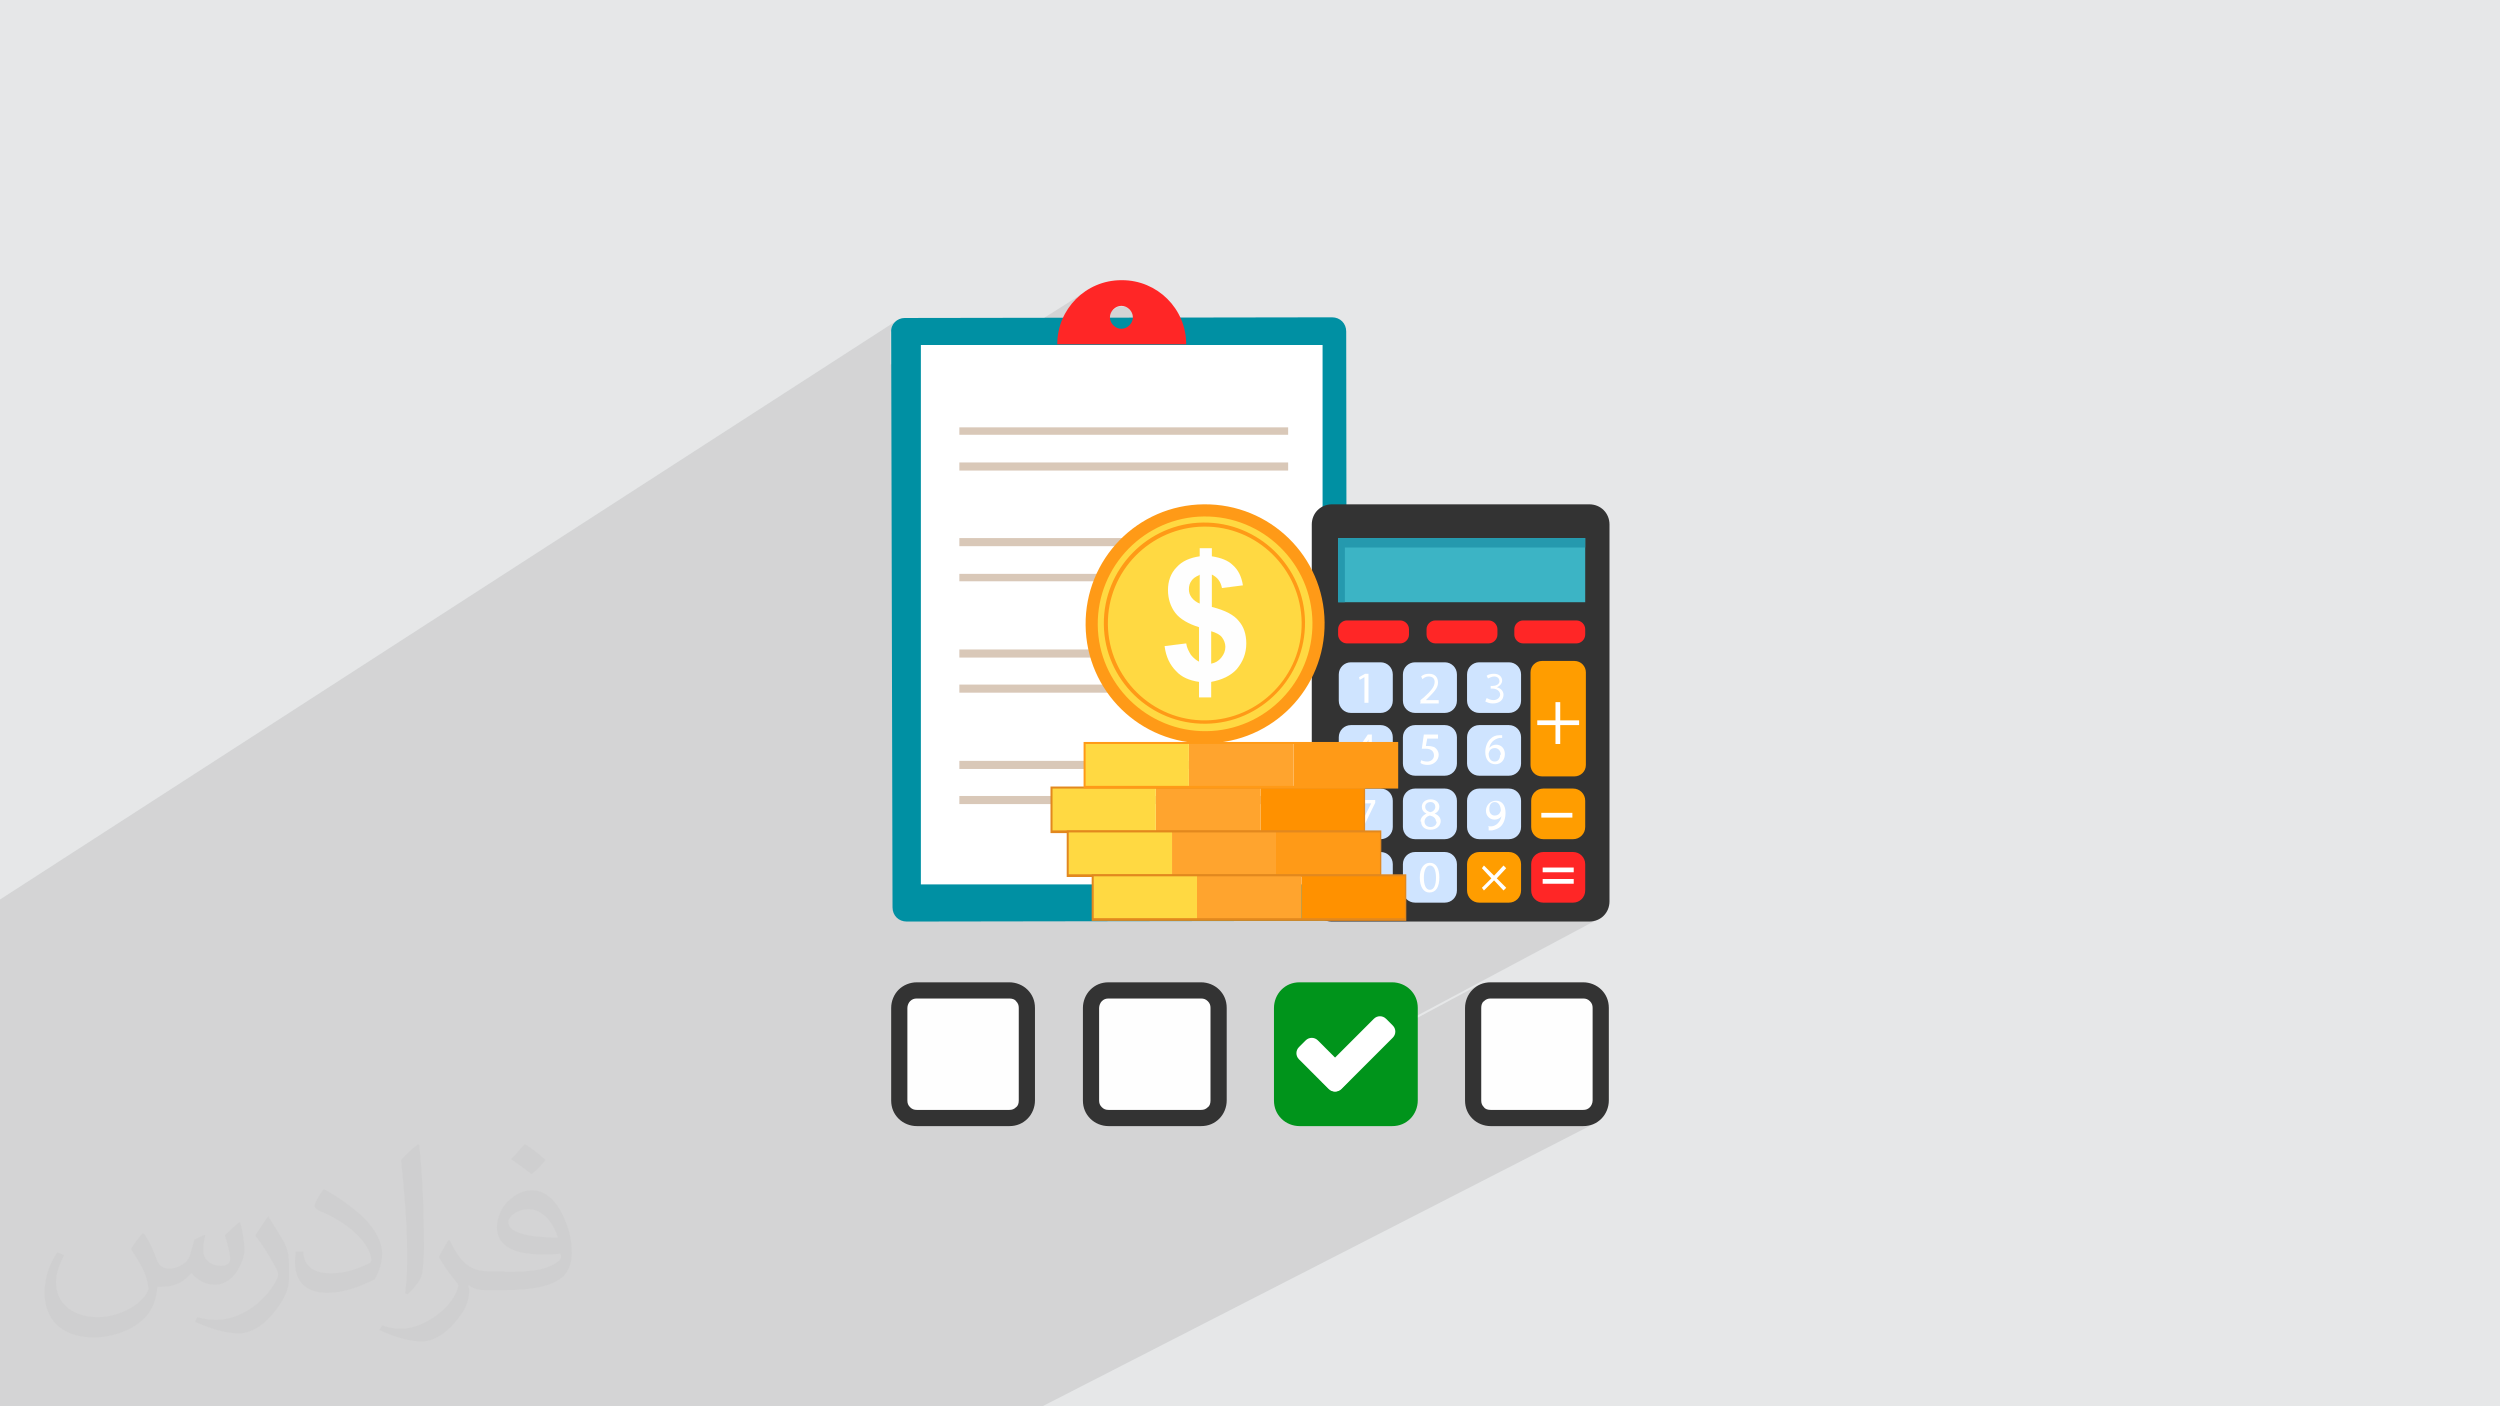 <?xml version="1.0" encoding="UTF-8"?>
<!DOCTYPE svg PUBLIC "-//W3C//DTD SVG 1.1//EN" "http://www.w3.org/Graphics/SVG/1.1/DTD/svg11.dtd">
<!-- Creator: CorelDRAW 2017 -->
<svg xmlns="http://www.w3.org/2000/svg" xml:space="preserve" width="3.703in" height="2.083in" version="1.1" style="shape-rendering:geometricPrecision; text-rendering:geometricPrecision; image-rendering:optimizeQuality; fill-rule:evenodd; clip-rule:evenodd"
viewBox="0 0 3703 2083"
 xmlns:xlink="http://www.w3.org/1999/xlink"
 xmlns:xodm="http://www.corel.com/coreldraw/odm/2003">
 <defs>
  <style type="text/css">
   <![CDATA[
    .fil4 {fill:#00941B}
    .fil0 {fill:#E6E7E8}
    .fil3 {fill:#FEFEFE}
    .fil7 {fill:white}
    .fil22 {fill:#FEFEFE;fill-rule:nonzero}
    .fil8 {fill:#0090A3;fill-rule:nonzero}
    .fil6 {fill:#00941B;fill-rule:nonzero}
    .fil13 {fill:#2599AE;fill-rule:nonzero}
    .fil5 {fill:#333333;fill-rule:nonzero}
    .fil12 {fill:#3CB4C5;fill-rule:nonzero}
    .fil21 {fill:#CBEFEF;fill-rule:nonzero}
    .fil14 {fill:#CFE4FF;fill-rule:nonzero}
    .fil11 {fill:#D9C8B8;fill-rule:nonzero}
    .fil19 {fill:#E2881E;fill-rule:nonzero}
    .fil10 {fill:#FF2626;fill-rule:nonzero}
    .fil16 {fill:#FF9100;fill-rule:nonzero}
    .fil20 {fill:#FF9A17;fill-rule:nonzero}
    .fil15 {fill:#FF9D00;fill-rule:nonzero}
    .fil17 {fill:#FFA42E;fill-rule:nonzero}
    .fil18 {fill:#FFD942;fill-rule:nonzero}
    .fil9 {fill:white;fill-rule:nonzero}
    .fil2 {fill:#373435;fill-opacity:0.031}
    .fil1 {fill:#373435;fill-opacity:0.102}
   ]]>
  </style>
 </defs>
 <g id="Layer_x0020_1">
  <polygon class="fil0" points="-1,0 3704,0 3704,2083 -1,2083 "/>
  <g id="_2903236520032">
   <polygon class="fil0" points="114,2083 -1,2083 -1,1969 1982,797 2348,797 "/>
   <polygon class="fil0" points="114,2083 -1,2083 -1,1969 1982,797 2348,797 "/>
   <polygon class="fil0" points="-1,2054 -1,1986 1992,811 1992,892 "/>
   <polygon class="fil0" points="90,2083 59,2083 2074,919 2077,919 2079,920 2081,921 2083,922 2085,924 2086,927 2087,929 2087,932 "/>
   <polygon class="fil0" points="336,2083 325,2083 2348,939 2348,942 2347,944 2346,947 2345,949 2343,950 "/>
   <polygon class="fil0" points="313,2083 282,2083 2335,919 2338,919 2340,920 2343,921 2345,922 2346,924 2347,927 2348,929 2348,932 "/>
   <polygon class="fil0" points="330,2083 326,2083 2274,982 2277,981 2280,980 2284,979 "/>
   <polygon class="fil0" points="325,2083 313,2083 2348,932 2348,939 "/>
   <polygon class="fil0" points="371,2083 330,2083 2284,979 2332,979 "/>
   <polygon class="fil0" points="332,2083 288,2083 2235,979 2239,980 2242,981 2245,983 2248,985 2250,988 2252,991 2253,994 2253,998 "/>
   <polygon class="fil0" points="319,2083 302,2083 2212,1002 2214,1002 2216,1002 2217,1003 2218,1004 2219,1005 2219,1006 2220,1007 2220,1008 "/>
   <polygon class="fil0" points="302,2083 299,2083 2205,1004 2206,1003 2207,1003 2208,1002 2210,1002 2211,1002 2212,1002 "/>
   <polygon class="fil0" points="299,2083 291,2083 2202,1000 2203,1005 "/>
   <polygon class="fil0" points="291,2083 291,2083 2203,1000 2202,1000 "/>
   <polygon class="fil0" points="411,2083 371,2083 2332,979 2335,980 2338,981 2341,982 2344,984 2346,987 2347,990 2348,993 2348,996 "/>
   <polygon class="fil0" points="392,2083 332,2083 2253,998 2253,1037 "/>
   <polygon class="fil0" points="331,2083 331,2083 2218,1017 2219,1017 "/>
   <polygon class="fil0" points="358,2083 351,2083 2221,1029 2221,1030 2221,1031 2220,1033 2219,1034 2218,1035 "/>
   <polygon class="fil0" points="134,2083 114,2083 2348,797 2348,811 "/>
   <polygon class="fil0" points="253,2083 114,2083 2348,797 2348,892 "/>
   <polygon class="fil0" points="282,2083 215,2083 2256,919 2335,919 "/>
   <polygon class="fil0" points="215,2083 212,2083 2249,921 2251,920 2254,919 2256,919 "/>
   <polygon class="fil0" points="213,2083 202,2083 2218,932 2218,939 "/>
   <polygon class="fil0" points="224,2083 213,2083 2218,939 2218,942 2217,944 2216,947 2214,949 2212,950 "/>
   <polygon class="fil0" points="288,2083 250,2083 2191,979 2235,979 "/>
   <polygon class="fil0" points="310,2083 250,2083 2158,998 2158,1037 "/>
   <polygon class="fil0" points="171,2083 104,2083 2126,919 2205,919 "/>
   <polygon class="fil0" points="168,2083 164,2083 2085,983 2088,981 2092,980 2096,979 "/>
   <polygon class="fil0" points="202,2083 171,2083 2205,919 2207,919 2210,920 2212,921 2214,922 2216,924 2217,927 2218,929 2218,932 "/>
   <polygon class="fil0" points="250,2083 246,2083 2180,983 2183,981 2187,980 2191,979 "/>
   <polygon class="fil0" points="206,2083 168,2083 2096,979 2140,979 "/>
   <polygon class="fil0" points="624,2083 411,2083 2348,996 2348,1133 "/>
   <polygon class="fil0" points="409,2083 392,2083 2253,1037 2253,1041 2252,1044 2250,1047 2248,1050 2245,1052 "/>
   <polygon class="fil0" points="393,2083 389,2083 2180,1076 2183,1075 2187,1074 2191,1073 "/>
   <polygon class="fil0" points="351,2083 328,2083 2210,1020 2212,1020 2214,1020 2216,1021 2218,1022 2219,1023 2220,1025 2221,1026 2221,1029 "/>
   <polygon class="fil0" points="432,2083 393,2083 2191,1073 2235,1073 "/>
   <polygon class="fil0" points="367,2083 363,2083 2211,1042 2215,1041 2218,1041 2221,1039 "/>
   <polygon class="fil0" points="363,2083 348,2083 2200,1039 2201,1039 2202,1040 2203,1040 2205,1041 2206,1041 2208,1041 2210,1042 2211,1042 "/>
   <polygon class="fil0" points="348,2083 343,2083 2202,1034 2200,1039 "/>
   <polygon class="fil0" points="328,2083 325,2083 2207,1020 2210,1020 "/>
   <polygon class="fil0" points="269,2083 263,2083 2104,1037 2104,1041 "/>
   <polygon class="fil0" points="324,2083 319,2083 2220,1008 2219,1010 2219,1012 2218,1013 2216,1014 "/>
   <polygon class="fil0" points="394,2083 349,2083 2140,1073 2144,1074 2147,1075 2150,1076 2153,1079 2155,1081 2157,1084 2158,1088 2158,1092 "/>
   <polygon class="fil0" points="709,2083 663,2083 2330,1167 2334,1167 2337,1169 2340,1170 2343,1172 2345,1175 2347,1178 2348,1182 2348,1185 "/>
   <polygon class="fil0" points="523,2083 500,2083 2311,1074 2339,1074 "/>
   <polygon class="fil0" points="325,2083 319,2083 2207,1016 2207,1020 "/>
   <polygon class="fil0" points="373,2083 359,2083 2113,1094 2130,1094 "/>
   <polygon class="fil0" points="483,2083 440,2083 2304,1040 2304,1067 "/>
   <polygon class="fil0" points="292,2083 269,2083 2104,1041 2132,1041 "/>
   <polygon class="fil0" points="477,2083 432,2083 2235,1073 2239,1074 2242,1075 2245,1076 2248,1079 2250,1081 2252,1084 2253,1088 2253,1092 "/>
   <polygon class="fil0" points="326,2083 310,2083 2158,1037 2158,1041 2157,1044 2155,1047 2153,1050 2150,1052 "/>
   <polygon class="fil0" points="451,2083 449,2083 2215,1096 2217,1095 2221,1094 "/>
   <polygon class="fil0" points="470,2083 459,2083 2277,1067 2277,1074 "/>
   <polygon class="fil0" points="455,2083 451,2083 2221,1094 2221,1094 2222,1094 2222,1094 2223,1094 2224,1094 2224,1094 2225,1094 2225,1094 "/>
   <polygon class="fil0" points="494,2083 470,2083 2277,1074 2304,1074 "/>
   <polygon class="fil0" points="442,2083 441,2083 2212,1092 2210,1093 2208,1094 2207,1095 "/>
   <polygon class="fil0" points="466,2083 442,2083 2207,1095 2205,1097 2204,1099 2203,1101 2202,1104 2201,1106 2200,1109 2200,1112 2200,1115 "/>
   <polygon class="fil0" points="536,2083 494,2083 2304,1074 2304,1102 "/>
   <polygon class="fil0" points="382,2083 377,2083 2106,1110 2107,1110 2108,1110 2108,1110 2109,1110 2110,1110 2111,1110 2112,1110 2112,1110 "/>
   <polygon class="fil0" points="543,2083 536,2083 2304,1102 2311,1102 "/>
   <polygon class="fil0" points="349,2083 311,2083 2096,1073 2140,1073 "/>
   <polygon class="fil0" points="624,2083 620,2083 2275,1170 2278,1169 2282,1167 2286,1167 "/>
   <polygon class="fil0" points="311,2083 307,2083 2085,1076 2088,1075 2092,1074 2096,1073 "/>
   <polygon class="fil0" points="455,2083 394,2083 2158,1092 2158,1131 "/>
   <polygon class="fil0" points="377,2083 348,2083 2109,1089 2106,1110 "/>
   <polygon class="fil0" points="250,2083 206,2083 2140,979 2144,980 2147,981 2150,983 2153,985 2155,988 2157,991 2158,994 2158,998 "/>
   <polygon class="fil0" points="260,2083 240,2083 2125,1010 2124,1013 2124,1015 2123,1018 2121,1020 2119,1023 2116,1026 2113,1029 2109,1033 "/>
   <polygon class="fil0" points="640,2083 624,2083 2348,1133 2348,1136 2347,1139 2346,1142 2344,1144 2341,1147 "/>
   <polygon class="fil0" points="311,2083 267,2083 2045,1073 2049,1074 2052,1075 2055,1076 2058,1079 2060,1081 2062,1084 2063,1088 2064,1092 "/>
   <polygon class="fil0" points="692,2083 680,2083 2283,1204 2283,1211 "/>
   <polygon class="fil0" points="407,2083 382,2083 2112,1110 2115,1110 2118,1110 2120,1111 2122,1112 2123,1114 2124,1115 2125,1117 2125,1119 "/>
   <polygon class="fil0" points="407,2083 401,2083 2105,1126 2104,1131 "/>
   <polygon class="fil0" points="772,2083 709,2083 2348,1185 2348,1225 "/>
   <polygon class="fil0" points="862,2083 815,2083 2330,1261 2334,1261 2337,1262 2340,1264 2343,1266 2345,1269 2347,1272 2348,1276 2348,1279 "/>
   <polygon class="fil0" points="927,2083 862,2083 2348,1279 2348,1319 "/>
   <polygon class="fil0" points="867,2083 826,2083 2285,1292 2331,1292 "/>
   <polygon class="fil0" points="790,2083 772,2083 2348,1225 2348,1228 2347,1232 2345,1235 2343,1238 2340,1240 2337,1242 "/>
   <polygon class="fil0" points="732,2083 692,2083 2283,1211 2329,1211 "/>
   <polygon class="fil0" points="775,2083 771,2083 2275,1264 2278,1262 2282,1261 2286,1261 "/>
   <polygon class="fil0" points="663,2083 624,2083 2286,1167 2330,1167 "/>
   <polygon class="fil0" points="263,2083 260,2083 2109,1033 2104,1037 "/>
   <polygon class="fil0" points="295,2083 285,2083 2027,1095 2027,1096 2027,1097 2027,1098 2027,1098 2027,1099 2027,1100 2027,1101 2027,1102 "/>
   <polygon class="fil0" points="815,2083 775,2083 2286,1261 2330,1261 "/>
   <polygon class="fil0" points="826,2083 814,2083 2285,1285 2285,1292 "/>
   <polygon class="fil0" points="842,2083 777,2083 2253,1279 2253,1319 "/>
   <polygon class="fil0" points="416,2083 407,2083 2125,1119 2125,1121 2124,1123 2123,1125 2122,1126 2120,1127 "/>
   <polygon class="fil0" points="420,2083 407,2083 2104,1131 2105,1131 2106,1132 2107,1132 2108,1132 2110,1133 2111,1133 2113,1133 2115,1133 "/>
   <polygon class="fil0" points="425,2083 420,2083 2115,1133 2118,1133 2121,1132 2124,1131 "/>
   <polygon class="fil0" points="538,2083 477,2083 2253,1092 2253,1131 "/>
   <polygon class="fil0" points="429,2083 333,2083 2069,1103 2069,1164 "/>
   <polygon class="fil0" points="372,2083 311,2083 2064,1092 2064,1131 "/>
   <polygon class="fil0" points="469,2083 467,2083 2210,1110 2211,1109 2212,1109 2213,1109 2215,1109 "/>
   <polygon class="fil0" points="168,2083 125,2083 2045,979 2049,980 2052,981 2055,983 2058,985 2060,988 2062,991 2063,994 2064,998 "/>
   <polygon class="fil0" points="220,2083 217,2083 2110,1004 2111,1003 2112,1003 2113,1002 2115,1002 2116,1002 "/>
   <polygon class="fil0" points="240,2083 220,2083 2116,1002 2118,1002 2120,1003 2122,1003 2123,1004 2124,1006 2124,1007 2125,1009 2125,1010 "/>
   <polygon class="fil0" points="462,2083 461,2083 2210,1106 2209,1106 2208,1107 2207,1108 2206,1109 "/>
   <polygon class="fil0" points="503,2083 492,2083 2223,1118 2223,1121 2223,1123 2222,1124 2221,1126 2220,1127 2218,1128 "/>
   <polygon class="fil0" points="244,2083 228,2083 2064,1037 2063,1041 2062,1044 2060,1047 2058,1050 2055,1052 "/>
   <polygon class="fil0" points="492,2083 469,2083 2215,1109 2216,1109 2218,1109 2220,1110 2221,1111 2222,1113 2223,1114 2223,1116 2223,1118 "/>
   <polygon class="fil0" points="285,2083 284,2083 2027,1095 2027,1095 "/>
   <polygon class="fil0" points="104,2083 101,2083 2119,921 2121,920 2123,919 2126,919 "/>
   <polygon class="fil0" points="101,2083 90,2083 2087,932 2087,939 "/>
   <polygon class="fil0" points="140,2083 140,2083 2021,1003 2021,1003 "/>
   <polygon class="fil0" points="512,2083 508,2083 2215,1133 2218,1133 2221,1132 "/>
   <polygon class="fil0" points="210,2083 209,2083 2108,1000 2106,1001 2105,1001 "/>
   <polygon class="fil0" points="217,2083 210,2083 2105,1001 2107,1006 "/>
   <polygon class="fil0" points="228,2083 168,2083 2064,998 2064,1037 "/>
   <polygon class="fil0" points="301,2083 275,2083 2026,1089 2007,1117 "/>
   <polygon class="fil0" points="342,2083 324,2083 2027,1121 2027,1133 "/>
   <polygon class="fil0" points="-1,2079 -1,2077 1988,921 1990,920 1993,919 1995,919 "/>
   <polygon class="fil0" points="140,2083 140,2083 2014,1007 2021,1003 "/>
   <polygon class="fil0" points="317,2083 295,2083 2027,1102 2027,1116 "/>
   <polygon class="fil0" points="140,2083 132,2083 2013,1003 2014,1007 "/>
   <polygon class="fil0" points="202,2083 197,2083 2021,1041 2027,1041 "/>
   <polygon class="fil0" points="228,2083 224,2083 1990,1076 1993,1075 1997,1074 2001,1073 "/>
   <polygon class="fil0" points="59,2083 -1,2083 -1,2079 1995,919 2074,919 "/>
   <polygon class="fil0" points="347,2083 342,2083 2027,1133 2032,1133 "/>
   <polygon class="fil0" points="87,2083 83,2083 1990,983 1993,981 1997,980 2001,979 "/>
   <polygon class="fil0" points="113,2083 101,2083 2087,939 2087,942 2086,944 2085,947 2083,949 2081,950 "/>
   <polygon class="fil0" points="125,2083 87,2083 2001,979 2045,979 "/>
   <polygon class="fil0" points="123,2083 -1,2083 -1,2065 1962,922 1962,931 1961,940 1960,949 1959,957 1957,966 1954,974 1952,983 1949,991 1945,998 1941,1006 1937,1014 1933,1021 1928,1028 1923,1035 1917,1041 1911,1047 1905,1053 1899,1059 1892,1064 1885,1069 1878,1074 1871,1078 "/>
   <polygon class="fil0" points="508,2083 466,2083 2200,1115 2200,1119 2201,1123 2202,1126 2204,1128 2206,1130 2209,1132 2212,1133 2215,1133 "/>
   <polygon class="fil0" points="197,2083 140,2083 2021,1003 2021,1041 "/>
   <polygon class="fil0" points="267,2083 228,2083 2001,1073 2045,1073 "/>
   <polygon class="fil0" points="-1,1931 -1,1917 1956,752 1951,755 1948,760 1945,765 1943,771 1942,777 "/>
   <polygon class="fil0" points="472,2083 455,2083 2158,1131 2158,1135 2157,1138 2155,1141 2153,1144 2150,1146 "/>
   <polygon class="fil0" points="555,2083 538,2083 2253,1131 2253,1135 2252,1138 2250,1141 2248,1144 2245,1146 "/>
   <polygon class="fil0" points="540,2083 536,2083 2180,1170 2183,1169 2187,1167 2191,1167 "/>
   <polygon class="fil0" points="579,2083 540,2083 2191,1167 2235,1167 "/>
   <polygon class="fil0" points="541,2083 496,2083 2140,1167 2144,1167 2147,1169 2150,1170 2153,1172 2155,1175 2157,1178 2158,1182 2158,1185 "/>
   <polygon class="fil0" points="496,2083 457,2083 2096,1167 2140,1167 "/>
   <polygon class="fil0" points="511,2083 509,2083 2114,1190 2115,1189 2117,1189 2118,1189 "/>
   <polygon class="fil0" points="625,2083 579,2083 2235,1167 2239,1167 2242,1169 2245,1170 2248,1172 2250,1175 2252,1178 2253,1182 2253,1185 "/>
   <polygon class="fil0" points="625,2083 596,2083 2214,1189 2217,1189 2218,1190 2220,1191 2221,1193 2222,1194 2223,1197 2223,1199 2223,1202 "/>
   <polygon class="fil0" points="688,2083 625,2083 2253,1185 2253,1225 "/>
   <polygon class="fil0" points="596,2083 594,2083 2211,1190 2213,1189 2214,1189 "/>
   <polygon class="fil0" points="-1,1503 -1,1500 1652,457 1655,455 1658,454 1661,454 "/>
   <polygon class="fil0" points="-1,1527 -1,1503 1661,454 1665,454 1668,455 1671,457 1673,459 1675,461 1677,464 1678,467 1678,471 "/>
   <polygon class="fil0" points="630,2083 627,2083 2223,1204 2222,1205 2221,1206 2220,1207 2219,1207 "/>
   <polygon class="fil0" points="535,2083 528,2083 2126,1196 2125,1197 2125,1198 2124,1199 2124,1201 2123,1201 2122,1202 "/>
   <polygon class="fil0" points="627,2083 625,2083 2223,1202 2223,1202 2223,1202 2223,1203 2223,1203 2223,1203 2223,1204 2223,1204 2223,1204 "/>
   <polygon class="fil0" points="649,2083 648,2083 2218,1220 2217,1221 2216,1221 2215,1222 "/>
   <polygon class="fil0" points="648,2083 635,2083 2223,1208 2223,1210 2222,1212 2222,1213 2221,1215 2220,1216 2220,1218 2219,1219 2218,1220 "/>
   <polygon class="fil0" points="540,2083 539,2083 2114,1209 2116,1208 2117,1208 "/>
   <polygon class="fil0" points="635,2083 635,2083 2223,1208 2223,1208 "/>
   <polygon class="fil0" points="636,2083 633,2083 2213,1213 2214,1213 2216,1213 2217,1212 2219,1212 2220,1211 "/>
   <polygon class="fil0" points="601,2083 586,2083 2209,1186 2206,1187 2204,1189 2203,1191 2201,1194 2200,1197 2200,1200 "/>
   <polygon class="fil0" points="-1,1535 -1,1527 1678,471 1678,474 1677,477 1675,480 1673,483 1671,485 "/>
   <polygon class="fil0" points="655,2083 651,2083 2204,1229 2204,1229 2205,1229 2206,1229 2206,1229 2207,1229 2208,1229 2208,1229 2209,1229 "/>
   <polygon class="fil0" points="651,2083 643,2083 2204,1224 2204,1229 "/>
   <polygon class="fil0" points="658,2083 655,2083 2209,1229 2211,1228 2213,1228 2214,1227 2216,1227 2218,1226 "/>
   <polygon class="fil0" points="389,2083 372,2083 2064,1131 2063,1135 2062,1138 2060,1141 2058,1144 2055,1146 "/>
   <polygon class="fil0" points="706,2083 688,2083 2253,1225 2253,1228 2252,1232 2250,1235 2248,1238 2245,1240 "/>
   <polygon class="fil0" points="532,2083 532,2083 2112,1206 2112,1206 "/>
   <polygon class="fil0" points="633,2083 601,2083 2200,1200 2200,1202 2201,1205 2202,1207 2204,1209 2205,1211 2208,1212 2210,1213 2213,1213 "/>
   <polygon class="fil0" points="604,2083 541,2083 2158,1185 2158,1225 "/>
   <polygon class="fil0" points="579,2083 575,2083 2118,1229 2121,1229 2124,1228 2126,1227 "/>
   <polygon class="fil0" points="691,2083 687,2083 2180,1264 2183,1262 2187,1261 2191,1261 "/>
   <polygon class="fil0" points="730,2083 691,2083 2191,1261 2235,1261 "/>
   <polygon class="fil0" points="-1,1605 -1,1501 1566,511 1757,511 "/>
   <polygon class="fil0" points="777,2083 730,2083 2235,1261 2239,1261 2242,1262 2245,1264 2248,1266 2250,1269 2252,1272 2253,1276 2253,1279 "/>
   <polygon class="fil0" points="770,2083 759,2083 2227,1282 2213,1297 "/>
   <polygon class="fil0" points="736,2083 733,2083 2198,1282 2195,1286 "/>
   <polygon class="fil0" points="571,2083 563,2083 2127,1217 2127,1219 2126,1220 2125,1221 2124,1223 2123,1223 "/>
   <polygon class="fil0" points="528,2083 511,2083 2118,1189 2120,1189 2122,1189 2123,1190 2124,1191 2125,1192 2125,1193 2125,1194 2126,1196 "/>
   <polygon class="fil0" points="621,2083 604,2083 2158,1225 2158,1228 2157,1232 2155,1235 2153,1238 2150,1240 "/>
   <polygon class="fil0" points="511,2083 501,2083 2111,1186 2109,1188 2107,1189 2106,1191 2106,1193 2105,1196 "/>
   <polygon class="fil0" points="532,2083 511,2083 2105,1196 2105,1197 2106,1199 2106,1200 2107,1201 2108,1202 2109,1204 2110,1205 2112,1206 "/>
   <polygon class="fil0" points="542,2083 542,2083 2124,1205 2126,1204 "/>
   <polygon class="fil0" points="520,2083 457,2083 2064,1185 2064,1225 "/>
   <polygon class="fil0" points="-1,1500 -1,1454 1608,432 1601,438 1594,444 1588,451 1582,458 1578,466 1574,474 1570,483 1568,492 1567,501 1566,511 "/>
   <polygon class="fil0" points="-1,1713 -1,1386 1364,511 1959,511 "/>
   <polygon class="fil0" points="646,2083 606,2083 2096,1261 2140,1261 "/>
   <polygon class="fil0" points="692,2083 646,2083 2140,1261 2144,1261 2147,1262 2150,1264 2153,1266 2155,1269 2157,1272 2158,1276 2158,1279 "/>
   <polygon class="fil0" points="660,2083 659,2083 2115,1283 2116,1282 2118,1282 "/>
   <polygon class="fil0" points="563,2083 540,2083 2117,1208 2119,1208 2121,1209 2123,1210 2124,1211 2125,1212 2126,1214 2127,1215 2127,1217 "/>
   <polygon class="fil0" points="543,2083 532,2083 2110,1207 2109,1208 2107,1209 2106,1210 2105,1212 2104,1214 2104,1215 2104,1217 "/>
   <polygon class="fil0" points="772,2083 736,2083 2195,1286 2209,1301 "/>
   <polygon class="fil0" points="537,2083 520,2083 2064,1225 2063,1228 2062,1232 2060,1235 2058,1238 2055,1240 "/>
   <polygon class="fil0" points="756,2083 692,2083 2158,1279 2158,1319 "/>
   <polygon class="fil0" points="719,2083 696,2083 2127,1299 2127,1303 2126,1307 2126,1310 2125,1312 2124,1314 2122,1316 "/>
   <polygon class="fil0" points="696,2083 660,2083 2118,1282 2120,1282 2122,1283 2124,1284 2125,1286 2126,1289 2126,1292 2127,1295 2127,1299 "/>
   <polygon class="fil0" points="676,2083 650,2083 2112,1279 2110,1280 2108,1283 2106,1286 2105,1290 2104,1294 2104,1299 "/>
   <polygon class="fil0" points="564,2083 334,2083 1959,1166 1960,1310 "/>
   <polygon class="fil0" points="728,2083 725,2083 2118,1322 2121,1321 2124,1320 "/>
   <polygon class="fil0" points="819,2083 782,2083 2213,1304 2227,1319 "/>
   <polygon class="fil0" points="855,2083 843,2083 2285,1302 2285,1309 "/>
   <polygon class="fil0" points="896,2083 855,2083 2285,1309 2331,1309 "/>
   <polygon class="fil0" points="945,2083 927,2083 2348,1319 2348,1322 2347,1326 2345,1329 2343,1332 2340,1334 2337,1336 "/>
   <polygon class="fil0" points="725,2083 676,2083 2104,1299 2104,1305 2105,1309 2106,1313 2108,1316 2110,1318 2112,1320 2115,1321 2118,1322 "/>
   <polygon class="fil0" points="756,2083 655,2083 2081,1299 2081,1360 "/>
   <polygon class="fil0" points="671,2083 607,2083 2064,1279 2064,1319 "/>
   <polygon class="fil0" points="783,2083 772,2083 2209,1301 2195,1315 "/>
   <polygon class="fil0" points="860,2083 842,2083 2253,1319 2253,1322 2252,1326 2250,1329 2248,1332 2245,1334 2242,1336 "/>
   <polygon class="fil0" points="606,2083 602,2083 2085,1264 2088,1262 2092,1261 2096,1261 "/>
   <polygon class="fil0" points="457,2083 453,2083 2085,1170 2088,1169 2092,1167 2096,1167 "/>
   <polygon class="fil0" points="774,2083 756,2083 2158,1319 2158,1322 2157,1326 2155,1329 2153,1332 2150,1334 "/>
   <polygon class="fil0" points="575,2083 543,2083 2104,1217 2104,1220 2105,1222 2106,1224 2107,1225 2110,1227 2112,1228 2115,1229 2118,1229 "/>
   <polygon class="fil0" points="689,2083 671,2083 2064,1319 2063,1322 2062,1326 2060,1329 2058,1332 2055,1334 "/>
   <polygon class="fil0" points="561,2083 522,2083 2001,1261 2045,1261 "/>
   <polygon class="fil0" points="607,2083 561,2083 2045,1261 2049,1261 2052,1262 2055,1264 2058,1266 2060,1269 2062,1272 2063,1276 2064,1279 "/>
   <polygon class="fil0" points="-1,2056 -1,1839 1783,764 1791,765 1799,765 1807,766 1815,767 1823,769 1831,771 1838,774 1845,776 1852,779 1859,783 1866,787 1872,791 1879,795 1885,800 1891,805 1896,810 1902,815 1907,821 1911,827 1916,833 1920,840 1924,846 1928,853 1931,860 1934,867 1936,875 1939,882 1940,890 1942,898 1943,906 1944,914 1944,922 "/>
   <polygon class="fil0" points="615,2083 516,2083 2044,1233 2044,1295 "/>
   <polygon class="fil0" points="-1,2049 -1,1852 1783,780 1791,780 1798,781 1805,781 1812,783 1819,784 1826,786 1833,788 1839,791 1846,794 1852,797 1858,800 1864,804 1869,808 1875,812 1880,816 1885,821 1890,826 1895,831 1899,837 1903,842 1907,848 1910,854 1914,860 1916,866 1919,873 1921,879 1923,886 1925,893 1926,900 1927,907 1928,915 1928,922 "/>
   <polygon class="fil0" points="522,2083 517,2083 1990,1264 1993,1262 1997,1261 2001,1261 "/>
   <polygon class="fil0" points="-1,1911 -1,1911 1771,855 1773,854 1774,853 1776,852 "/>
   <polygon class="fil0" points="-1,1958 -1,1945 1809,872 1840,868 "/>
   <polygon class="fil0" points="-1,1991 -1,1980 1798,919 1798,921 1798,924 1798,927 1797,929 1796,931 1794,933 1792,935 "/>
   <polygon class="fil0" points="793,2083 783,2083 2195,1315 2198,1319 "/>
   <polygon class="fil0" points="-1,1945 -1,1921 1794,853 1797,854 1799,856 1802,858 1804,860 1805,863 1807,866 1808,869 1809,872 "/>
   <polygon class="fil0" points="-1,1966 -1,1964 1777,912 1780,911 1782,910 1785,910 "/>
   <polygon class="fil0" points="-1,1980 -1,1964 1780,911 1783,910 1786,910 1788,910 1791,911 1793,913 1795,914 1796,916 1798,919 "/>
   <polygon class="fil0" points="-1,1948 -1,1911 1776,852 1776,895 "/>
   <polygon class="fil0" points="-1,2035 -1,1992 1794,935 1797,936 1799,937 1801,938 1804,939 1805,940 1807,942 1809,943 1810,944 1811,946 1812,947 1813,949 1814,951 1814,953 1815,955 1815,957 1815,959 1815,961 1815,963 1814,965 1813,967 1813,969 1812,971 1810,973 1809,975 1808,976 1806,978 1804,979 1802,980 "/>
   <polygon class="fil0" points="-1,1984 -1,1966 1773,917 1772,919 1772,922 1771,925 1772,927 1773,929 1774,932 1776,934 1778,935 "/>
   <polygon class="fil0" points="77,2083 -1,2083 -1,1877 1421,1026 1908,1026 "/>
   <polygon class="fil0" points="-1,2049 -1,1976 1725,958 1726,964 1727,969 1729,974 1731,979 1733,984 1736,988 1738,992 1742,995 1745,998 1749,1001 1753,1004 1757,1006 1761,1008 1766,1009 1771,1010 1776,1011 "/>
   <polygon class="fil0" points="74,2083 41,2083 1787,1072 1794,1072 1802,1071 1809,1070 1816,1069 1824,1067 1831,1065 1838,1063 1844,1060 1851,1057 1857,1054 "/>
   <polygon class="fil0" points="-1,2077 -1,2068 1776,1034 1794,1034 "/>
   <polygon class="fil0" points="41,2083 -1,2083 -1,1902 1636,925 1636,933 1637,940 1638,948 1639,955 1641,962 1643,969 1646,976 1648,983 1651,989 1655,996 1658,1002 1662,1008 1667,1014 1671,1019 1676,1025 1681,1030 1686,1035 1691,1039 1697,1044 1703,1048 1709,1052 1715,1055 1722,1058 1728,1061 1735,1064 1742,1066 1749,1068 1757,1070 1764,1071 1771,1072 1779,1072 1787,1072 "/>
   <polygon class="fil0" points="333,2083 -1,2083 -1,2043 1608,1103 2069,1103 "/>
   <polygon class="fil0" points="324,2083 307,2083 2007,1121 2027,1121 "/>
   <polygon class="fil0" points="334,2083 329,2083 2032,1121 2038,1121 "/>
   <polygon class="fil0" points="307,2083 301,2083 2007,1117 2007,1121 "/>
   <polygon class="fil0" points="334,2083 -1,2083 -1,1713 1959,511 1959,1166 "/>
   <polygon class="fil0" points="433,2083 297,2083 1916,1166 2070,1166 "/>
   <polygon class="fil0" points="412,2083 373,2083 2001,1167 2045,1167 "/>
   <polygon class="fil0" points="-1,1800 -1,1537 1421,644 1908,644 "/>
   <polygon class="fil0" points="457,2083 412,2083 2045,1167 2049,1167 2052,1169 2055,1170 2058,1172 2060,1175 2062,1178 2063,1182 2064,1185 "/>
   <polygon class="fil0" points="297,2083 161,2083 1761,1166 1916,1166 "/>
   <polygon class="fil0" points="329,2083 -1,2083 -1,2024 1421,1191 1908,1191 "/>
   <polygon class="fil0" points="219,2083 118,2083 1712,1166 1712,1232 "/>
   <polygon class="fil0" points="480,2083 436,2083 2031,1190 2012,1228 "/>
   <polygon class="fil0" points="392,2083 -1,2083 -1,2075 1559,1168 2020,1168 "/>
   <polygon class="fil0" points="240,2083 103,2083 1582,1232 1736,1232 "/>
   <polygon class="fil0" points="373,2083 369,2083 1990,1170 1993,1169 1997,1167 2001,1167 "/>
   <polygon class="fil0" points="417,2083 409,2083 2010,1185 2010,1190 "/>
   <polygon class="fil0" points="435,2083 417,2083 2010,1190 2031,1190 "/>
   <polygon class="fil0" points="493,2083 356,2083 1867,1232 2021,1232 "/>
   <polygon class="fil0" points="206,2083 99,2083 1580,1230 1580,1299 "/>
   <polygon class="fil0" points="619,2083 481,2083 1890,1297 2045,1297 "/>
   <polygon class="fil0" points="481,2083 377,2083 1890,1232 1890,1297 "/>
   <polygon class="fil0" points="481,2083 343,2083 1736,1297 1890,1297 "/>
   <polygon class="fil0" points="664,2083 588,2083 1942,1334 1943,1340 1945,1346 1948,1351 1951,1356 1956,1359 1961,1362 1966,1364 1973,1364 "/>
   <polygon class="fil0" points="624,2083 206,2083 1580,1299 2046,1299 "/>
   <polygon class="fil0" points="-1,1845 -1,1584 1421,697 1908,697 "/>
   <polygon class="fil0" points="-1,1823 -1,1798 1692,773 1699,769 1707,765 1714,761 1722,758 1731,755 1739,753 1747,751 1756,749 1765,748 1774,747 1783,747 "/>
   <polygon class="fil0" points="-1,2065 -1,1823 1783,747 1792,747 1801,747 1810,748 1819,750 1827,752 1836,754 1844,757 1852,760 1860,763 1868,767 1875,771 1882,776 1889,781 1896,786 1902,791 1909,797 1915,803 1920,810 1926,816 1931,823 1935,830 1940,838 1944,845 1947,853 1950,861 1953,869 1956,877 1958,886 1959,895 1961,904 1961,913 1962,922 "/>
   <polygon class="fil0" points="-1,1839 -1,1816 1701,788 1708,784 1714,781 1721,778 1729,775 1736,772 1744,770 1751,768 1759,767 1767,765 1775,765 1783,764 "/>
   <polygon class="fil0" points="-1,1852 -1,1832 1709,802 1715,798 1721,795 1728,792 1734,789 1741,787 1748,785 1755,783 1762,782 1769,781 1776,780 1783,780 "/>
   <polygon class="fil0" points="92,2083 -1,2083 -1,2056 1944,922 1944,930 1943,938 1942,946 1941,954 1939,962 1937,969 1935,977 1932,984 1929,991 1926,998 1922,1005 1918,1011 1913,1017 1909,1023 1904,1029 1899,1035 1893,1040 1887,1045 1881,1050 1875,1054 1869,1059 1862,1063 "/>
   <polygon class="fil0" points="-1,1986 -1,1730 1421,861 1908,861 "/>
   <polygon class="fil0" points="-1,1984 -1,1966 1785,910 1788,910 1790,911 1792,912 1794,914 1796,916 1797,918 1798,921 1798,923 "/>
   <polygon class="fil0" points="65,2083 -1,2083 -1,2049 1928,922 1928,929 1928,937 1927,944 1926,951 1924,958 1922,965 1920,971 1918,978 1915,984 1912,990 1908,997 1905,1002 1901,1008 1897,1014 1892,1019 1887,1024 1882,1029 1877,1033 1872,1037 1866,1042 1861,1045 1855,1049 "/>
   <polygon class="fil0" points="-1,1991 -1,1984 1778,935 1781,936 1783,937 1786,937 1789,936 1791,936 "/>
   <polygon class="fil0" points="-1,2023 -1,1978 1776,930 1776,981 "/>
   <polygon class="fil0" points="161,2083 62,2083 1761,1101 1761,1166 "/>
   <polygon class="fil0" points="-1,2083 -1,1831 1421,974 1908,974 "/>
   <polygon class="fil0" points="-1,2068 -1,2049 1776,1011 1776,1034 "/>
   <polygon class="fil0" points="27,2083 -1,2083 -1,2039 1606,1099 1606,1168 "/>
   <polygon class="fil0" points="161,2083 62,2083 1761,1101 1761,1166 "/>
   <polygon class="fil0" points="437,2083 27,2083 1606,1168 2072,1168 "/>
   <polygon class="fil0" points="219,2083 118,2083 1712,1166 1712,1232 "/>
   <polygon class="fil0" points="436,2083 435,2083 2031,1190 2031,1190 "/>
   <polygon class="fil0" points="489,2083 392,2083 2020,1168 2020,1230 "/>
   <polygon class="fil0" points="485,2083 480,2083 2012,1228 2018,1228 "/>
   <polygon class="fil0" points="516,2083 107,2083 1583,1233 2044,1233 "/>
   <polygon class="fil0" points="621,2083 514,2083 1928,1297 1928,1362 "/>
   <polygon class="fil0" points="343,2083 240,2083 1736,1232 1736,1297 "/>
   <polygon class="fil0" points="588,2083 -1,2083 -1,1931 1942,777 1942,1334 "/>
   <polygon class="fil0" points="-1,1964 -1,1964 1778,912 1780,911 "/>
   <polygon class="fil0" points="-1,1942 -1,1684 1421,809 1908,809 "/>
   <polygon class="fil0" points="-1,2063 -1,2057 1794,1011 1800,1010 1805,1008 1811,1006 1815,1004 1820,1001 "/>
   <polygon class="fil0" points="62,2083 -1,2083 -1,2041 1607,1101 1761,1101 "/>
   <polygon class="fil0" points="-1,1888 -1,1877 1776,813 1776,825 "/>
   <polygon class="fil0" points="-1,1991 -1,1984 1798,923 1798,926 1797,929 1796,931 1794,933 1792,935 "/>
   <polygon class="fil0" points="-1,1966 -1,1964 1779,911 1777,913 1775,915 1773,917 "/>
   <polygon class="fil0" points="-1,1978 -1,1882 1753,833 1749,835 1746,838 1742,841 1739,845 1737,849 1735,852 1733,857 1731,861 1730,866 1730,870 1730,875 1730,880 1730,885 1731,889 1732,894 1734,898 1736,902 1738,905 1741,909 1744,912 1747,916 1751,919 1755,921 1760,924 1765,926 1770,928 1776,930 "/>
   <polygon class="fil0" points="297,2083 197,2083 1916,1101 1916,1166 "/>
   <polygon class="fil0" points="1016,2083 1009,2083 2354,1364 2360,1364 2366,1362 "/>
   <polygon class="fil0" points="356,2083 254,2083 1867,1166 1867,1232 "/>
   <polygon class="fil0" points="248,2083 -1,2083 -1,1978 1421,1139 1908,1139 "/>
   <polygon class="fil0" points="356,2083 219,2083 1712,1232 1867,1232 "/>
   <polygon class="fil0" points="118,2083 -1,2083 -1,2073 1558,1166 1712,1166 "/>
   <polygon class="fil0" points="343,2083 240,2083 1736,1232 1736,1297 "/>
   <polygon class="fil0" points="-1,2024 -1,2014 1421,1179 1421,1191 "/>
   <polygon class="fil0" points="497,2083 84,2083 1557,1233 2023,1233 "/>
   <polygon class="fil0" points="-1,1978 -1,1967 1421,1127 1421,1139 "/>
   <polygon class="fil0" points="514,2083 376,2083 1773,1297 1928,1297 "/>
   <polygon class="fil0" points="-1,1902 -1,1827 1706,797 1700,801 1695,805 1689,810 1684,814 1679,819 1674,825 1669,830 1665,836 1661,842 1657,848 1653,854 1650,860 1647,867 1645,874 1642,881 1640,888 1639,895 1637,902 1637,910 1636,917 1636,925 "/>
   <polygon class="fil0" points="655,2083 242,2083 1620,1299 2081,1299 "/>
   <polygon class="fil0" points="-1,1831 -1,1820 1421,962 1421,974 "/>
   <polygon class="fil0" points="481,2083 341,2083 1619,1362 1773,1362 "/>
   <polygon class="fil0" points="-1,1730 -1,1720 1421,850 1421,861 "/>
   <polygon class="fil0" points="-1,1877 -1,1867 1421,1014 1421,1026 "/>
   <polygon class="fil0" points="-1,1684 -1,1673 1421,797 1421,809 "/>
   <polygon class="fil0" points="638,2083 625,2083 2018,1315 2018,1316 2018,1317 2019,1318 2019,1319 2020,1320 2021,1320 2022,1320 2023,1320 "/>
   <polygon class="fil0" points="-1,1584 -1,1573 1421,685 1421,697 "/>
   <polygon class="fil0" points="625,2083 620,2083 2020,1311 2019,1312 2019,1312 2018,1313 2018,1314 2018,1315 "/>
   <polygon class="fil0" points="-1,1537 -1,1527 1421,633 1421,644 "/>
   <polygon class="fil0" points="341,2083 238,2083 1619,1297 1619,1362 "/>
   <polygon class="fil0" points="84,2083 -1,2083 -1,2071 1557,1164 1557,1233 "/>
   <polygon class="fil0" points="343,2083 234,2083 1618,1295 1618,1364 "/>
   <polygon class="fil0" points="639,2083 638,2083 2023,1320 2024,1320 2025,1320 2026,1320 "/>
   <polygon class="fil0" points="-1,1501 -1,1500 1566,511 1566,511 "/>
   <polygon class="fil0" points="760,2083 621,2083 1928,1362 2082,1362 "/>
   <polygon class="fil0" points="621,2083 514,2083 1928,1297 1928,1362 "/>
   <polygon class="fil0" points="664,2083 94,2083 1341,1365 1974,1363 "/>
   <polygon class="fil0" points="669,2083 664,2083 1974,1363 1978,1363 1982,1362 "/>
   <polygon class="fil0" points="-1,1343 -1,1333 1328,475 1325,477 1323,480 1321,484 1320,488 1319,492 "/>
   <polygon class="fil0" points="43,2083 -1,2083 -1,1343 1319,492 1321,1344 "/>
   <polygon class="fil0" points="94,2083 43,2083 1321,1344 1321,1348 1322,1352 1324,1355 1327,1358 1330,1361 1333,1363 1337,1364 1341,1365 "/>
   <polygon class="fil0" points="764,2083 343,2083 1618,1364 2083,1364 "/>
   <polygon class="fil0" points="1009,2083 664,2083 1973,1364 2354,1364 "/>
   <polygon class="fil0" points="980,2083 963,2083 2037,1507 2039,1506 2042,1505 2044,1505 2046,1505 2049,1506 2051,1507 2053,1509 "/>
   <polygon class="fil0" points="1007,2083 980,2083 2053,1509 2063,1519 "/>
   <polygon class="fil0" points="1070,2083 1068,2083 2202,1481 2200,1481 2199,1482 2198,1483 "/>
   <polygon class="fil0" points="1083,2083 1070,2083 2198,1483 2197,1484 2196,1485 2195,1486 2195,1487 2194,1489 2194,1490 2194,1492 2194,1493 "/>
   <polygon class="fil0" points="1071,2083 1044,2083 2198,1468 2193,1471 2190,1474 2186,1478 2184,1482 2182,1487 2182,1493 "/>
   <line class="fil0" x1="2035" y1="1509" x2="2035" y2= "1509" />
   <polygon class="fil0" points="1061,2083 1024,2083 2181,1466 2179,1469 2177,1472 2175,1475 2173,1478 2172,1482 2171,1485 2171,1489 2170,1493 "/>
   <polygon class="fil0" points="1325,2083 1083,2083 2194,1493 2194,1630 "/>
   <polygon class="fil0" points="1313,2083 1071,2083 2182,1493 2182,1630 "/>
   <polygon class="fil0" points="942,2083 924,2083 1936,1539 1938,1538 1940,1537 1943,1537 1945,1537 1948,1538 1950,1539 1952,1541 "/>
   <polygon class="fil0" points="1024,2083 1021,2083 2190,1459 2187,1461 2184,1463 2181,1466 "/>
   <polygon class="fil0" points="1302,2083 1061,2083 2170,1493 2170,1630 "/>
   <polygon class="fil0" points="1544,2083 1535,2083 2345,1667 2349,1667 2353,1667 2357,1666 2360,1664 2364,1663 "/>
   <polygon class="fil0" points="1493,2083 1365,2083 2208,1645 2345,1645 "/>
   <polygon class="fil0" points="1365,2083 1347,2083 2198,1640 2199,1642 2200,1642 2201,1643 2202,1644 2204,1644 2205,1645 2207,1645 2208,1645 "/>
   <polygon class="fil0" points="1347,2083 1325,2083 2194,1630 2194,1632 2194,1633 2194,1634 2195,1636 2195,1637 2196,1638 2197,1639 2198,1640 "/>
   <polygon class="fil0" points="1103,2083 1101,2083 1987,1614 1985,1615 1982,1616 "/>
   <polygon class="fil0" points="1039,2083 1007,2083 2063,1519 2065,1521 2066,1523 2067,1526 2067,1528 2067,1530 2066,1533 2065,1535 2063,1537 "/>
   <line class="fil0" x1="1996" y1="1585" x2="1996" y2= "1585" />
   <polygon class="fil0" points="1092,2083 1060,2083 1996,1585 1998,1587 1999,1589 2000,1592 2000,1594 2000,1597 1999,1599 1998,1601 1996,1603 "/>
   <polygon class="fil0" points="1101,2083 1039,2083 2063,1537 1987,1614 "/>
   <polygon class="fil0" points="1060,2083 942,2083 1952,1541 1996,1585 "/>
   <polygon class="fil0" points="1385,2083 1313,2083 2182,1630 2182,1635 2184,1640 2186,1644 2190,1648 2193,1651 2198,1654 2203,1655 2208,1656 "/>
   <polygon class="fil0" points="1496,2083 1493,2083 2345,1645 2346,1645 2348,1645 2349,1644 2350,1644 2352,1643 "/>
   <polygon class="fil0" points="1513,2083 1385,2083 2208,1656 2345,1656 "/>
   <polygon class="fil0" points="1519,2083 1513,2083 2345,1656 2350,1655 2355,1654 "/>
   <polygon class="fil0" points="1277,2083 1268,2083 2062,1667 2066,1667 2070,1667 2073,1666 2077,1664 2080,1663 "/>
   <polygon class="fil0" points="1101,2083 1092,2083 1996,1603 1986,1614 "/>
   <polygon class="fil0" points="1099,2083 1081,2083 1915,1640 1916,1642 1917,1642 1918,1643 1919,1644 1920,1644 1922,1645 1923,1645 1925,1645 "/>
   <polygon class="fil0" points="1059,2083 823,2083 1910,1493 1910,1630 "/>
   <polygon class="fil0" points="810,2083 808,2083 1918,1481 1917,1481 1916,1482 1915,1483 "/>
   <polygon class="fil0" points="823,2083 810,2083 1915,1483 1914,1484 1913,1485 1912,1486 1911,1487 1911,1489 1911,1490 1910,1492 1910,1493 "/>
   <polygon class="fil0" points="765,2083 762,2083 1906,1459 1903,1461 1901,1463 1898,1466 "/>
   <polygon class="fil0" points="811,2083 785,2083 1910,1471 1906,1474 1903,1478 1901,1482 1899,1487 1899,1493 "/>
   <polygon class="fil0" points="1047,2083 811,2083 1899,1493 1899,1630 "/>
   <polygon class="fil0" points="1081,2083 1059,2083 1910,1630 1910,1632 1911,1633 1911,1634 1911,1636 1912,1637 1913,1638 1914,1639 1915,1640 "/>
   <polygon class="fil0" points="1102,2083 1101,2083 1986,1614 1984,1615 1982,1616 "/>
   <polygon class="fil0" points="1227,2083 1099,2083 1925,1645 2062,1645 "/>
   <polygon class="fil0" points="1231,2083 1227,2083 2062,1645 2063,1645 2065,1645 2066,1644 2067,1644 2068,1643 "/>
   <polygon class="fil0" points="1253,2083 1247,2083 2062,1656 2067,1655 2072,1654 "/>
   <polygon class="fil0" points="1036,2083 800,2083 1887,1493 1887,1630 "/>
   <polygon class="fil0" points="961,2083 833,2083 1642,1645 1778,1645 "/>
   <polygon class="fil0" points="833,2083 816,2083 1631,1640 1632,1642 1634,1642 1635,1643 1636,1644 1637,1644 1639,1645 1640,1645 1642,1645 "/>
   <polygon class="fil0" points="800,2083 765,2083 1898,1466 1896,1469 1893,1472 1892,1475 1890,1478 1889,1482 1888,1485 1887,1489 1887,1493 "/>
   <polygon class="fil0" points="550,2083 548,2083 1635,1481 1634,1481 1632,1482 1631,1483 "/>
   <polygon class="fil0" points="562,2083 550,2083 1631,1483 1631,1484 1630,1485 1629,1486 1628,1487 1628,1489 1627,1490 1627,1492 1627,1493 "/>
   <polygon class="fil0" points="505,2083 503,2083 1623,1459 1620,1461 1617,1463 1615,1466 "/>
   <polygon class="fil0" points="551,2083 525,2083 1627,1471 1623,1474 1620,1478 1617,1482 1616,1487 1615,1493 "/>
   <polygon class="fil0" points="794,2083 562,2083 1627,1493 1627,1630 "/>
   <polygon class="fil0" points="816,2083 794,2083 1627,1630 1627,1632 1627,1633 1628,1634 1628,1636 1629,1637 1629,1638 1630,1639 1631,1640 "/>
   <polygon class="fil0" points="852,2083 782,2083 1615,1630 1616,1635 1617,1640 1620,1644 1623,1648 1627,1651 1631,1654 1636,1655 1642,1656 "/>
   <polygon class="fil0" points="965,2083 961,2083 1778,1645 1780,1645 1781,1645 1783,1644 1784,1644 1785,1643 "/>
   <polygon class="fil0" points="980,2083 852,2083 1642,1656 1778,1656 "/>
   <polygon class="fil0" points="987,2083 980,2083 1778,1656 1784,1655 1789,1654 "/>
   <polygon class="fil0" points="782,2083 551,2083 1615,1493 1615,1630 "/>
   <polygon class="fil0" points="771,2083 540,2083 1604,1493 1604,1630 "/>
   <polygon class="fil0" points="567,2083 550,2083 1348,1640 1349,1642 1350,1642 1351,1643 1353,1644 1354,1644 1355,1645 1357,1645 1358,1645 "/>
   <polygon class="fil0" points="540,2083 505,2083 1615,1466 1612,1469 1610,1472 1608,1475 1607,1478 1605,1482 1604,1485 1604,1489 1604,1493 "/>
   <polygon class="fil0" points="289,2083 288,2083 1352,1481 1350,1481 1349,1482 1348,1483 "/>
   <polygon class="fil0" points="302,2083 289,2083 1348,1483 1347,1484 1346,1485 1346,1486 1345,1487 1344,1489 1344,1490 1344,1492 1344,1493 "/>
   <polygon class="fil0" points="246,2083 244,2083 1340,1459 1337,1461 1334,1463 1331,1466 "/>
   <polygon class="fil0" points="290,2083 265,2083 1344,1471 1340,1474 1336,1478 1334,1482 1333,1487 1332,1493 "/>
   <polygon class="fil0" points="529,2083 302,2083 1344,1493 1344,1630 "/>
   <polygon class="fil0" points="550,2083 529,2083 1344,1630 1344,1632 1344,1633 1344,1634 1345,1636 1345,1637 1346,1638 1347,1639 1348,1640 "/>
   <polygon class="fil0" points="695,2083 567,2083 1358,1645 1495,1645 "/>
   <polygon class="fil0" points="585,2083 516,2083 1332,1630 1333,1635 1334,1640 1336,1644 1340,1648 1344,1651 1348,1654 1353,1655 1358,1656 "/>
   <polygon class="fil0" points="699,2083 695,2083 1495,1645 1497,1645 1498,1645 1499,1644 1501,1644 1502,1643 "/>
   <polygon class="fil0" points="720,2083 714,2083 1495,1656 1500,1655 1505,1654 1510,1651 "/>
   <polygon class="fil0" points="1535,2083 1406,2083 2208,1667 2345,1667 "/>
   <polygon class="fil0" points="1406,2083 1361,2083 2181,1657 2184,1659 2187,1661 2190,1663 2194,1664 2197,1666 2201,1667 2204,1667 2208,1667 "/>
   <polygon class="fil0" points="1361,2083 1302,2083 2170,1630 2171,1634 2171,1637 2172,1641 2173,1645 2175,1648 2177,1651 2179,1654 2181,1657 "/>
   <polygon class="fil0" points="1118,2083 1047,2083 1899,1630 1899,1635 1901,1640 1903,1644 1906,1648 1910,1651 1915,1654 1920,1655 1925,1656 "/>
   <polygon class="fil0" points="1247,2083 1118,2083 1925,1656 2062,1656 "/>
   <polygon class="fil0" points="1268,2083 1139,2083 1925,1667 2062,1667 "/>
   <polygon class="fil0" points="1139,2083 1094,2083 1898,1657 1901,1659 1904,1661 1907,1663 1910,1664 1914,1666 1917,1667 1921,1667 1925,1667 "/>
   <polygon class="fil0" points="1094,2083 1036,2083 1887,1630 1887,1634 1888,1637 1889,1641 1890,1645 1892,1648 1893,1651 1896,1654 1898,1657 "/>
   <polygon class="fil0" points="1010,2083 1001,2083 1778,1667 1783,1667 1786,1667 1790,1666 1794,1664 1797,1663 "/>
   <polygon class="fil0" points="744,2083 734,2083 1495,1667 1499,1667 1503,1667 1507,1666 1510,1664 1514,1663 "/>
   <polygon class="fil0" points="1001,2083 872,2083 1642,1667 1778,1667 "/>
   <polygon class="fil0" points="872,2083 828,2083 1615,1657 1617,1659 1620,1661 1624,1663 1627,1664 1630,1666 1634,1667 1638,1667 1642,1667 "/>
   <polygon class="fil0" points="828,2083 771,2083 1604,1630 1604,1634 1604,1637 1605,1641 1607,1645 1608,1648 1610,1651 1612,1654 1615,1657 "/>
   <polygon class="fil0" points="714,2083 585,2083 1358,1656 1495,1656 "/>
   <polygon class="fil0" points="516,2083 290,2083 1332,1493 1332,1630 "/>
   <polygon class="fil0" points="734,2083 605,2083 1358,1667 1495,1667 "/>
   <polygon class="fil0" points="605,2083 561,2083 1331,1657 1334,1659 1337,1661 1340,1663 1344,1664 1347,1666 1351,1667 1354,1667 1358,1667 "/>
   <polygon class="fil0" points="561,2083 505,2083 1320,1630 1321,1634 1321,1637 1322,1641 1323,1645 1325,1648 1327,1651 1329,1654 1331,1657 "/>
   <polygon class="fil0" points="505,2083 279,2083 1320,1493 1320,1630 "/>
   <polygon class="fil0" points="279,2083 246,2083 1331,1466 1329,1469 1327,1472 1325,1475 1323,1478 1322,1482 1321,1485 1321,1489 1320,1493 "/>
  </g>
  <polygon class="fil1" points="114,2083 114,2083 113,2083 107,2083 104,2083 103,2083 101,2083 101,2083 99,2083 94,2083 92,2083 90,2083 87,2083 84,2083 83,2083 77,2083 74,2083 65,2083 62,2083 59,2083 43,2083 41,2083 27,2083 -1,2083 -1,2083 -1,2079 -1,2077 -1,2077 -1,2075 -1,2073 -1,2071 -1,2068 -1,2065 -1,2063 -1,2057 -1,2056 -1,2054 -1,2049 -1,2049 -1,2043 -1,2041 -1,2039 -1,2035 -1,2024 -1,2023 -1,2014 -1,1992 -1,1991 -1,1991 -1,1991 -1,1986 -1,1986 -1,1984 -1,1984 -1,1980 -1,1978 -1,1978 -1,1976 -1,1969 -1,1967 -1,1966 -1,1966 -1,1964 -1,1964 -1,1964 -1,1964 -1,1958 -1,1948 -1,1945 -1,1942 -1,1931 -1,1921 -1,1917 -1,1911 -1,1911 -1,1902 -1,1888 -1,1882 -1,1877 -1,1877 -1,1867 -1,1852 -1,1845 -1,1839 -1,1832 -1,1831 -1,1827 -1,1823 -1,1820 -1,1816 -1,1800 -1,1798 -1,1730 -1,1720 -1,1713 -1,1684 -1,1673 -1,1605 -1,1584 -1,1573 -1,1537 -1,1535 -1,1527 -1,1527 -1,1503 -1,1501 -1,1500 -1,1500 -1,1454 -1,1386 -1,1343 -1,1333 1328,475 1325,477 1323,480 1321,484 1320,488 1319,492 1319,540 1364,511 1483,511 1608,432 1601,438 1594,444 1588,451 1582,458 1578,466 1574,474 1570,483 1568,492 1567,501 1566,511 1652,457 1655,455 1658,454 1661,454 1665,454 1668,455 1671,457 1673,459 1675,461 1677,464 1678,467 1678,471 1678,474 1677,477 1675,480 1673,483 1671,485 1628,511 1757,511 1959,511 1959,811 1982,797 2348,797 2348,797 2348,811 2348,811 2348,892 2301,919 2335,919 2338,919 2340,920 2343,921 2345,922 2346,924 2347,927 2348,929 2348,932 2348,939 2348,942 2347,944 2346,947 2345,949 2343,950 2291,979 2332,979 2335,980 2338,981 2341,982 2344,984 2346,987 2347,990 2348,993 2348,996 2348,1133 2348,1136 2347,1139 2346,1142 2344,1144 2341,1147 2304,1167 2330,1167 2334,1167 2337,1169 2340,1170 2343,1172 2345,1175 2347,1178 2348,1182 2348,1185 2348,1225 2348,1228 2347,1232 2345,1235 2343,1238 2340,1240 2337,1242 2302,1261 2330,1261 2334,1261 2337,1262 2340,1264 2343,1266 2345,1269 2347,1272 2348,1276 2348,1279 2348,1319 2348,1322 2347,1326 2345,1329 2343,1332 2340,1334 2337,1336 2283,1364 2354,1364 2360,1364 2366,1362 2066,1522 2066,1523 2067,1525 2190,1459 2187,1461 2184,1463 2181,1466 2179,1469 2177,1472 2175,1475 2173,1478 2172,1482 2172,1482 2198,1468 2193,1471 2190,1474 2186,1478 2184,1482 2182,1487 2182,1491 2202,1481 2200,1481 2199,1482 2198,1483 2197,1484 2196,1485 2195,1486 2195,1487 2194,1489 2194,1490 2194,1492 2194,1493 2194,1630 2194,1632 2194,1633 2194,1634 2195,1636 2195,1637 2196,1638 2197,1639 2198,1640 2199,1642 2200,1642 2201,1643 2202,1644 2204,1644 2205,1645 2207,1645 2208,1645 2345,1645 2346,1645 2348,1645 2349,1644 2350,1644 2352,1643 2327,1656 2345,1656 2350,1655 2355,1654 2329,1667 2345,1667 2349,1667 2353,1667 2357,1666 2360,1664 2364,1663 1544,2083 1535,2083 1519,2083 1513,2083 1496,2083 1493,2083 1406,2083 1385,2083 1365,2083 1361,2083 1347,2083 1325,2083 1313,2083 1302,2083 1277,2083 1268,2083 1253,2083 1247,2083 1231,2083 1227,2083 1139,2083 1118,2083 1103,2083 1102,2083 1101,2083 1101,2083 1099,2083 1094,2083 1092,2083 1083,2083 1081,2083 1071,2083 1070,2083 1068,2083 1061,2083 1060,2083 1059,2083 1047,2083 1044,2083 1039,2083 1036,2083 1024,2083 1021,2083 1016,2083 1010,2083 1009,2083 1007,2083 1001,2083 987,2083 980,2083 980,2083 965,2083 963,2083 961,2083 945,2083 942,2083 927,2083 924,2083 896,2083 872,2083 867,2083 862,2083 860,2083 855,2083 852,2083 843,2083 842,2083 833,2083 828,2083 826,2083 823,2083 819,2083 816,2083 815,2083 814,2083 811,2083 810,2083 808,2083 800,2083 794,2083 793,2083 790,2083 785,2083 783,2083 782,2083 782,2083 777,2083 775,2083 774,2083 772,2083 772,2083 771,2083 771,2083 770,2083 765,2083 764,2083 762,2083 760,2083 759,2083 756,2083 756,2083 744,2083 736,2083 734,2083 733,2083 732,2083 730,2083 728,2083 725,2083 720,2083 719,2083 714,2083 709,2083 706,2083 699,2083 696,2083 695,2083 692,2083 692,2083 691,2083 689,2083 688,2083 687,2083 680,2083 676,2083 671,2083 669,2083 664,2083 664,2083 663,2083 660,2083 659,2083 658,2083 655,2083 655,2083 651,2083 650,2083 649,2083 648,2083 646,2083 643,2083 640,2083 639,2083 638,2083 636,2083 635,2083 635,2083 633,2083 630,2083 627,2083 625,2083 625,2083 625,2083 624,2083 624,2083 624,2083 621,2083 621,2083 620,2083 620,2083 619,2083 615,2083 607,2083 606,2083 605,2083 604,2083 602,2083 601,2083 596,2083 594,2083 588,2083 586,2083 585,2083 579,2083 579,2083 575,2083 571,2083 567,2083 564,2083 563,2083 562,2083 561,2083 561,2083 555,2083 551,2083 550,2083 550,2083 548,2083 543,2083 543,2083 542,2083 542,2083 541,2083 540,2083 540,2083 540,2083 539,2083 538,2083 537,2083 536,2083 536,2083 535,2083 532,2083 532,2083 532,2083 529,2083 528,2083 525,2083 523,2083 522,2083 520,2083 517,2083 516,2083 516,2083 514,2083 512,2083 511,2083 511,2083 509,2083 508,2083 505,2083 505,2083 503,2083 503,2083 501,2083 500,2083 497,2083 496,2083 494,2083 493,2083 492,2083 489,2083 485,2083 483,2083 481,2083 481,2083 480,2083 477,2083 472,2083 470,2083 469,2083 467,2083 466,2083 462,2083 461,2083 459,2083 457,2083 457,2083 455,2083 455,2083 453,2083 451,2083 449,2083 442,2083 441,2083 440,2083 437,2083 436,2083 435,2083 433,2083 432,2083 429,2083 425,2083 420,2083 417,2083 416,2083 412,2083 411,2083 409,2083 409,2083 407,2083 407,2083 401,2083 394,2083 393,2083 392,2083 392,2083 389,2083 389,2083 382,2083 377,2083 377,2083 376,2083 373,2083 373,2083 372,2083 371,2083 369,2083 367,2083 363,2083 359,2083 358,2083 356,2083 351,2083 349,2083 348,2083 348,2083 347,2083 343,2083 343,2083 343,2083 342,2083 341,2083 336,2083 334,2083 334,2083 333,2083 332,2083 331,2083 331,2083 330,2083 329,2083 329,2083 328,2083 326,2083 326,2083 325,2083 325,2083 324,2083 324,2083 319,2083 319,2083 317,2083 313,2083 311,2083 311,2083 310,2083 307,2083 307,2083 302,2083 302,2083 301,2083 299,2083 299,2083 297,2083 295,2083 292,2083 291,2083 291,2083 290,2083 289,2083 288,2083 288,2083 285,2083 284,2083 282,2083 279,2083 275,2083 269,2083 267,2083 265,2083 263,2083 260,2083 254,2083 253,2083 250,2083 250,2083 248,2083 246,2083 246,2083 244,2083 244,2083 242,2083 240,2083 240,2083 238,2083 234,2083 228,2083 228,2083 224,2083 224,2083 220,2083 219,2083 219,2083 217,2083 217,2083 215,2083 213,2083 212,2083 210,2083 209,2083 206,2083 206,2083 202,2083 202,2083 197,2083 197,2083 171,2083 168,2083 168,2083 164,2083 161,2083 140,2083 140,2083 140,2083 134,2083 132,2083 125,2083 123,2083 118,2083 118,2083 "/>
  <path class="fil2" d="M214 1828c7,11 12,21 16,32 3,7 5,19 21,19 5,0 11,-1 17,-5 7,-3 12,-9 14,-17l6 -21 15 -7 1 1c-2,8 -3,16 -3,21 0,18 15,24 27,24 7,0 13,-4 13,-10 0,-8 -4,-23 -8,-35 7,-7 14,-14 22,-20l1 1c4,15 6,30 6,40 0,10 -4,20 -8,27 -7,14 -20,25 -36,25 -12,0 -25,-6 -34,-17l-1 0c-9,11 -22,20 -43,20l-7 0c-1,14 -4,24 -9,33 -13,25 -50,42 -85,42 -49,0 -73,-28 -73,-66 0,-23 8,-45 19,-60l10 4c-7,14 -12,27 -12,40 0,35 29,52 62,52 31,0 68,-19 75,-42 -3,-25 -12,-36 -26,-59 4,-7 10,-15 17,-23l1 0 0 0 0 0 0 0 2 1 0 0 0 0 0 0 0 0 0 0 0 0 0 0 0 0 0 0 0 0 0 0 0 0zm564 -133c10,6 20,14 30,23 -6,8 -12,15 -21,21 -10,-8 -20,-15 -30,-22 7,-8 14,-15 20,-22l0 0 0 0 0 0 1 0 0 0 0 0 0 0zm5 96c-17,0 -30,11 -30,19 0,17 33,23 73,23 -5,-20 -22,-42 -43,-42l0 0zm-37 93c22,0 41,-1 55,-4 16,-4 30,-12 30,-18 0,-2 0,-3 -1,-5 -9,1 -19,1 -29,1 -29,0 -52,-7 -61,-23 -2,-5 -4,-10 -4,-16 0,-16 7,-32 19,-42 10,-9 21,-14 33,-14 20,0 37,16 48,42 6,14 11,30 11,51 0,14 -4,25 -12,34 -16,15 -45,21 -90,21l-20 0 0 0 -5 0c-11,0 -19,-2 -25,-7l-1 0c0,3 1,5 1,7 0,10 -3,23 -10,33 -20,30 -42,43 -60,43 -19,0 -42,-7 -63,-17l4 -7c7,3 16,5 29,5 34,0 78,-33 84,-64 -1,-3 -4,-6 -7,-10 -10,-12 -16,-22 -22,-32 5,-10 10,-18 14,-25l2 0c14,29 28,46 57,46l5 0 0 0 21 0 0 0 0 0 0 0 -3 1 0 0 0 0 0 0zm-146 31c2,-14 3,-29 3,-43l0 -21c0,-39 -5,-96 -9,-133 7,-8 17,-17 25,-23l2 1c5,47 7,101 7,151 0,13 -1,26 -2,35 -1,12 -8,21 -22,35l-3 -1 0 0 0 0 0 0 -1 -1 0 0 0 0 0 0zm-151 -62c1,18 10,33 41,33 20,0 36,-5 55,-14 3,-1 5,-3 5,-5 0,-12 -9,-27 -24,-41 -14,-13 -34,-25 -52,-32 -6,-3 -8,-5 -8,-8 0,-5 7,-16 13,-24l2 0c20,11 43,27 60,44 15,16 25,33 25,51 0,13 -4,26 -11,38 -22,11 -46,20 -70,20 -29,0 -48,-14 -48,-45 0,-3 0,-9 1,-16l10 0 0 0 0 0 0 0 1 -1 0 0 0 0 0 0 0 0zm-52 -52l18 29c7,11 13,22 13,41l0 24c0,19 -12,39 -32,60 -15,14 -29,20 -42,20 -19,0 -40,-6 -65,-17l3 -7c8,2 17,4 28,4 36,0 72,-26 89,-58 2,-4 3,-7 3,-9 0,-4 -2,-8 -4,-11 -9,-17 -19,-33 -30,-47 6,-9 12,-18 18,-27l1 0 0 -2 0 0 0 0 0 0 0 0z"/>
  <g id="_2903236564160">
   <g>
    <path class="fil3" d="M1358 1466l137 0c15,0 26,12 26,26l0 137c0,15 -12,26 -26,26l-137 0c-15,0 -26,-12 -26,-26l0 -137c0,-15 12,-26 26,-26z"/>
    <path class="fil3" d="M1642 1466l137 0c15,0 26,12 26,26l0 137c0,15 -12,26 -26,26l-137 0c-15,0 -26,-12 -26,-26l0 -137c0,-15 12,-26 26,-26z"/>
    <path class="fil4" d="M1925 1466l137 0c15,0 26,12 26,26l0 137c0,15 -12,26 -26,26l-137 0c-15,0 -26,-12 -26,-26l0 -137c0,-15 12,-26 26,-26z"/>
    <path class="fil3" d="M2208 1466l137 0c15,0 26,12 26,26l0 137c0,15 -12,26 -26,26l-137 0c-15,0 -26,-12 -26,-26l0 -137c0,-15 12,-26 26,-26z"/>
    <path class="fil5" d="M1358 1455l137 0c10,0 20,4 27,11 7,7 11,16 11,27l0 137c0,10 -4,20 -11,27 -7,7 -16,11 -27,11l-137 0c-10,0 -20,-4 -27,-11 -7,-7 -11,-16 -11,-27l0 -137c0,-10 4,-20 11,-27 7,-7 17,-11 27,-11zm137 24l-137 0c-4,0 -7,1 -10,4 -2,2 -4,6 -4,10l0 137c0,4 1,7 4,10 3,3 6,4 10,4l137 0c4,0 7,-1 10,-4 3,-2 4,-6 4,-10l0 -137c0,-4 -1,-7 -4,-10 -2,-3 -6,-4 -10,-4z"/>
    <path class="fil5" d="M1642 1455l137 0c10,0 20,4 27,11 7,7 11,16 11,27l0 137c0,10 -4,20 -11,27 -7,7 -16,11 -27,11l-137 0c-10,0 -20,-4 -27,-11 -7,-7 -11,-16 -11,-27l0 -137c0,-10 4,-20 11,-27 7,-7 16,-11 27,-11zm137 24l-137 0c-4,0 -7,1 -10,4 -2,2 -4,6 -4,10l0 137c0,4 1,7 4,10 3,3 6,4 10,4l137 0c4,0 7,-1 10,-4 3,-2 4,-6 4,-10l0 -137c0,-4 -1,-7 -4,-10 -3,-3 -6,-4 -10,-4z"/>
    <path class="fil6" d="M1925 1455l137 0c10,0 20,4 27,11 7,7 11,16 11,27l0 137c0,10 -4,20 -11,27 -7,7 -16,11 -27,11l-137 0c-10,0 -20,-4 -27,-11 -7,-7 -11,-16 -11,-27l0 -137c0,-10 4,-20 11,-27 7,-7 16,-11 27,-11zm137 24l-137 0c-4,0 -7,1 -10,4 -3,2 -4,6 -4,10l0 137c0,4 1,7 4,10 3,3 6,4 10,4l137 0c4,0 7,-1 10,-4 2,-2 4,-6 4,-10l0 -137c0,-4 -1,-7 -4,-10 -3,-3 -6,-4 -10,-4z"/>
    <path class="fil5" d="M2208 1455l137 0c10,0 20,4 27,11 7,7 11,16 11,27l0 137c0,10 -4,20 -11,27 -7,7 -16,11 -27,11l-137 0c-10,0 -20,-4 -27,-11 -7,-7 -11,-16 -11,-27l0 -137c0,-10 4,-20 11,-27 7,-7 16,-11 27,-11zm137 24l-137 0c-4,0 -7,1 -10,4 -3,2 -4,6 -4,10l0 137c0,4 1,7 4,10 2,3 6,4 10,4l137 0c4,0 7,-1 10,-4 2,-2 4,-6 4,-10l0 -137c0,-4 -1,-7 -4,-10 -3,-3 -6,-4 -10,-4z"/>
    <path class="fil7" d="M1996 1585c5,5 5,13 0,18l-10 10c-5,5 -13,5 -18,0l-44 -44c-5,-5 -5,-13 0,-18l10 -10c5,-5 13,-5 18,0l44 44 0 0z"/>
    <path class="fil7" d="M2035 1509c5,-5 13,-5 18,0l10 10c5,5 5,13 0,18l-76 76c-5,5 -13,5 -18,0l-10 -10c-5,-5 -5,-13 0,-18l76 -76 0 0z"/>
   </g>
   <g>
    <path class="fil8" d="M1995 1321l0 -21 -1 -809c0,-12 -9,-21 -21,-21l-633 1c-11,0 -21,9 -20,21l2 852c0,12 9,21 21,21l633 -1c11,0 21,-9 20,-21l0 -22z"/>
    <polygon class="fil9" points="1364,1310 1364,511 1959,511 1959,1166 1960,1310 "/>
    <path class="fil10" d="M1661 487c-9,0 -17,-8 -17,-17 0,-9 8,-17 17,-17 9,0 17,8 17,17 0,9 -8,17 -17,17zm0 -72c-53,0 -95,43 -95,95l0 0 191 0 0 0c0,-53 -43,-95 -95,-95z"/>
    <polygon class="fil11" points="1421,644 1908,644 1908,633 1421,633 "/>
    <polygon class="fil11" points="1421,697 1908,697 1908,685 1421,685 "/>
    <polygon class="fil11" points="1421,809 1908,809 1908,797 1421,797 "/>
    <polygon class="fil11" points="1421,861 1908,861 1908,850 1421,850 "/>
    <polygon class="fil11" points="1421,974 1908,974 1908,962 1421,962 "/>
    <polygon class="fil11" points="1421,1026 1908,1026 1908,1014 1421,1014 "/>
    <polygon class="fil11" points="1421,1139 1908,1139 1908,1127 1421,1127 "/>
    <polygon class="fil11" points="1421,1191 1908,1191 1908,1179 1421,1179 "/>
    <path class="fil5" d="M1973 747l381 0c17,0 30,13 30,30l0 558c0,17 -13,30 -30,30l-381 0c-17,0 -30,-13 -30,-30l0 -558c0,-17 13,-30 30,-30z"/>
    <polygon class="fil12" points="1982,892 2348,892 2348,797 1982,797 "/>
    <polygon class="fil13" points="1992,892 1982,892 1982,797 2348,797 2348,811 1992,811 "/>
    <path class="fil10" d="M2074 953l-79 0c-7,0 -13,-6 -13,-13l0 -8c0,-7 6,-13 13,-13l79 0c7,0 13,6 13,13l0 8c0,7 -6,13 -13,13z"/>
    <path class="fil10" d="M2205 953l-79 0c-7,0 -13,-6 -13,-13l0 -8c0,-7 6,-13 13,-13l79 0c7,0 13,6 13,13l0 8c0,7 -6,13 -13,13z"/>
    <path class="fil10" d="M2335 953l-79 0c-7,0 -13,-6 -13,-13l0 -8c0,-7 6,-13 13,-13l79 0c7,0 13,6 13,13l0 8c0,7 -6,13 -13,13z"/>
    <path class="fil14" d="M2045 1056l-44 0c-10,0 -18,-8 -18,-18l0 -39c0,-10 8,-18 18,-18l44 0c10,0 18,8 18,18l0 39c0,10 -8,18 -18,18z"/>
    <path class="fil14" d="M2140 1056l-44 0c-10,0 -18,-8 -18,-18l0 -39c0,-10 8,-18 18,-18l44 0c10,0 18,8 18,18l0 39c0,10 -8,18 -18,18z"/>
    <path class="fil14" d="M2235 1056l-44 0c-10,0 -18,-8 -18,-18l0 -39c0,-10 8,-18 18,-18l44 0c10,0 18,8 18,18l0 39c0,10 -8,18 -18,18z"/>
    <path class="fil14" d="M2045 1149l-44 0c-10,0 -18,-8 -18,-18l0 -39c0,-10 8,-18 18,-18l44 0c10,0 18,8 18,18l0 39c0,10 -8,18 -18,18z"/>
    <path class="fil14" d="M2140 1149l-44 0c-10,0 -18,-8 -18,-18l0 -39c0,-10 8,-18 18,-18l44 0c10,0 18,8 18,18l0 39c0,10 -8,18 -18,18z"/>
    <path class="fil14" d="M2235 1149l-44 0c-10,0 -18,-8 -18,-18l0 -39c0,-10 8,-18 18,-18l44 0c10,0 18,8 18,18l0 39c0,10 -8,18 -18,18z"/>
    <path class="fil15" d="M2332 979l-48 0c-9,0 -17,7 -17,17l0 137c0,9 7,17 17,17l48 0c9,0 17,-7 17,-17l0 -137c0,-9 -7,-17 -17,-17z"/>
    <path class="fil14" d="M2045 1243l-44 0c-10,0 -18,-8 -18,-18l0 -39c0,-10 8,-18 18,-18l44 0c10,0 18,8 18,18l0 39c0,10 -8,18 -18,18z"/>
    <path class="fil14" d="M2140 1243l-44 0c-10,0 -18,-8 -18,-18l0 -39c0,-10 8,-18 18,-18l44 0c10,0 18,8 18,18l0 39c0,10 -8,18 -18,18z"/>
    <path class="fil14" d="M2235 1243l-44 0c-10,0 -18,-8 -18,-18l0 -39c0,-10 8,-18 18,-18l44 0c10,0 18,8 18,18l0 39c0,10 -8,18 -18,18z"/>
    <path class="fil15" d="M2330 1243l-44 0c-10,0 -18,-8 -18,-18l0 -39c0,-10 8,-18 18,-18l44 0c10,0 18,8 18,18l0 39c0,10 -8,18 -18,18z"/>
    <path class="fil14" d="M2045 1337l-44 0c-10,0 -18,-8 -18,-18l0 -39c0,-10 8,-18 18,-18l44 0c10,0 18,8 18,18l0 39c0,10 -8,18 -18,18z"/>
    <path class="fil14" d="M2140 1337l-44 0c-10,0 -18,-8 -18,-18l0 -39c0,-10 8,-18 18,-18l44 0c10,0 18,8 18,18l0 39c0,10 -8,18 -18,18z"/>
    <path class="fil15" d="M2235 1337l-44 0c-10,0 -18,-8 -18,-18l0 -39c0,-10 8,-18 18,-18l44 0c10,0 18,8 18,18l0 39c0,10 -8,18 -18,18z"/>
    <path class="fil10" d="M2330 1337l-44 0c-10,0 -18,-8 -18,-18l0 -39c0,-10 8,-18 18,-18l44 0c10,0 18,8 18,18l0 39c0,10 -8,18 -18,18z"/>
    <polygon class="fil9" points="2037,1185 2037,1189 2018,1228 2012,1228 2031,1190 2031,1190 2010,1190 2010,1185 "/>
    <path class="fil9" d="M2111 1195c0,4 3,7 8,8 4,-1 7,-4 7,-8 0,-3 -2,-7 -7,-7 -5,0 -8,3 -8,7zm16 22c0,-5 -4,-8 -9,-9 -5,1 -8,5 -8,9 0,4 3,8 9,8 5,0 9,-3 9,-8zm-23 0c0,-5 3,-9 9,-12l0 0c-5,-2 -7,-6 -7,-10 0,-7 6,-11 13,-11 8,0 13,5 13,11 0,4 -2,8 -7,10l0 0c5,2 9,6 9,11 0,7 -6,13 -15,13 -9,0 -14,-5 -14,-12z"/>
    <path class="fil9" d="M2109 1300c0,11 3,18 9,18 6,0 9,-7 9,-18 0,-11 -3,-18 -9,-18 -5,0 -9,6 -9,18zm23 -1c0,15 -5,23 -15,23 -8,0 -14,-8 -14,-22 0,-14 6,-22 15,-22 9,0 14,8 14,22z"/>
    <path class="fil9" d="M2206 1199c0,5 3,9 8,9 4,0 7,-2 8,-5 0,-1 1,-1 1,-2 0,-7 -3,-13 -9,-13 -5,0 -8,4 -8,10zm-2 25c1,0 3,0 5,0 3,0 7,-2 9,-4 3,-3 5,-6 6,-11l0 0c-2,3 -6,5 -10,5 -8,0 -13,-6 -13,-13 0,-8 6,-15 15,-15 9,0 14,7 14,18 0,9 -3,16 -7,20 -3,3 -8,5 -13,6 -2,0 -4,0 -5,0l0 -5z"/>
    <path class="fil9" d="M2027 1116l0 -14c0,-2 0,-5 0,-7l0 0c-1,3 -2,4 -4,6l-11 15 0 0 14 0zm0 16l0 -12 -20 0 0 -4 19 -28 6 0 0 27 6 0 0 5 -6 0 0 12 -6 0z"/>
    <path class="fil9" d="M2130 1094l-16 0 -2 11c1,0 2,0 4,0 3,0 7,1 9,2 3,2 6,6 6,11 0,8 -7,15 -16,15 -5,0 -9,-1 -11,-3l1 -4c2,1 5,2 9,2 6,0 10,-4 10,-9 0,-6 -4,-10 -12,-10 -2,0 -4,0 -6,0l3 -21 21 0 0 5z"/>
    <path class="fil9" d="M2223 1118c0,-6 -4,-10 -9,-10 -4,0 -7,2 -8,5 0,1 -1,2 -1,3 0,7 3,12 9,12 5,0 8,-4 8,-10zm2 -25c-1,0 -3,0 -4,0 -9,2 -14,8 -15,15l0 0c2,-3 6,-5 10,-5 8,0 13,6 13,14 0,8 -5,15 -14,15 -9,0 -15,-7 -15,-18 0,-8 3,-15 7,-19 4,-4 8,-6 14,-6 2,0 3,0 4,0l0 5z"/>
    <polygon class="fil9" points="2021,1003 2021,1003 2014,1007 2013,1003 2022,998 2027,998 2027,1041 2021,1041 "/>
    <path class="fil9" d="M2104 1041l0 -4 5 -4c11,-10 16,-16 16,-23 0,-4 -2,-8 -9,-8 -4,0 -7,2 -9,4l-2 -4c3,-3 7,-4 12,-4 9,0 13,6 13,13 0,8 -6,14 -15,23l-3 3 0 0 19 0 0 5 -28 0z"/>
    <path class="fil9" d="M2202 1034c2,1 6,3 10,3 7,0 10,-5 10,-8 0,-6 -6,-9 -11,-9l-3 0 0 -4 3 0c4,0 10,-2 10,-7 0,-3 -2,-7 -8,-7 -3,0 -7,2 -9,3l-2 -4c2,-2 7,-3 11,-3 8,0 12,5 12,10 0,4 -3,8 -8,10l0 0c5,1 10,5 10,11 0,7 -5,13 -16,13 -5,0 -9,-2 -11,-3l2 -5z"/>
    <path class="fil9" d="M2028 1315c0,3 -2,5 -5,5 -3,0 -5,-2 -5,-5 0,-3 2,-5 5,-5 3,0 5,2 5,5z"/>
    <polygon class="fil9" points="2339,1067 2311,1067 2311,1040 2304,1040 2304,1067 2277,1067 2277,1074 2304,1074 2304,1102 2311,1102 2311,1074 2339,1074 "/>
    <polygon class="fil9" points="2231,1315 2217,1301 2231,1286 2227,1282 2213,1297 2198,1282 2195,1286 2209,1301 2195,1315 2198,1319 2213,1304 2227,1319 "/>
    <polygon class="fil9" points="2283,1211 2329,1211 2329,1204 2283,1204 "/>
    <polygon class="fil9" points="2285,1292 2331,1292 2331,1285 2285,1285 "/>
    <polygon class="fil9" points="2285,1309 2331,1309 2331,1302 2285,1302 "/>
    <polygon class="fil16" points="1867,1232 2021,1232 2021,1166 1867,1166 "/>
    <polygon class="fil17" points="1712,1232 1867,1232 1867,1166 1712,1166 "/>
    <polygon class="fil18" points="1558,1232 1712,1232 1712,1166 1558,1166 "/>
    <path class="fil19" d="M1559 1230l461 0 0 -62 -461 0 0 62zm463 4l-466 0 0 -69 466 0 0 69z"/>
    <polygon class="fil20" points="1890,1297 2045,1297 2045,1232 1890,1232 "/>
    <polygon class="fil17" points="1736,1297 1890,1297 1890,1232 1736,1232 "/>
    <polygon class="fil18" points="1582,1297 1736,1297 1736,1232 1582,1232 "/>
    <path class="fil19" d="M1583 1295l461 0 0 -62 -461 0 0 62zm463 4l-466 0 0 -69 466 0 0 69z"/>
    <polygon class="fil16" points="1928,1362 2082,1362 2082,1297 1928,1297 "/>
    <polygon class="fil17" points="1773,1362 1928,1362 1928,1297 1773,1297 "/>
    <polygon class="fil18" points="1619,1362 1773,1362 1773,1297 1619,1297 "/>
    <path class="fil19" d="M1620 1360l461 0 0 -62 -461 0 0 62zm463 4l-466 0 0 -69 466 0 0 69z"/>
    <polygon class="fil20" points="1916,1166 2070,1166 2070,1101 1916,1101 "/>
    <polygon class="fil17" points="1761,1166 1916,1166 1916,1101 1761,1101 "/>
    <polygon class="fil18" points="1607,1166 1761,1166 1761,1101 1607,1101 "/>
    <path class="fil20" d="M1608 1164l461 0 0 -62 -461 0 0 62zm463 4l-466 0 0 -69 466 0 0 69z"/>
    <path class="fil21" d="M1792 912c-6,-4 -15,-1 -18,5 -4,6 -1,15 5,18 6,4 15,1 18,-5 4,-6 1,-15 -5,-18z"/>
    <path class="fil21" d="M1798 919c-3,-7 -10,-11 -17,-8 -7,3 -11,10 -8,17 3,7 10,11 17,8 7,-3 11,-10 8,-17z"/>
    <path class="fil21" d="M1798 923c0,-7 -6,-13 -14,-13 -7,0 -13,6 -13,14 0,7 6,13 14,13 7,0 13,-6 13,-14z"/>
    <path class="fil20" d="M1962 922c1,98 -77,178 -175,179 -98,1 -178,-77 -179,-175 -1,-98 77,-178 175,-179 98,-1 178,77 179,175z"/>
    <path class="fil18" d="M1944 922c1,88 -70,160 -157,161 -88,1 -160,-70 -161,-157 -1,-88 70,-160 157,-161 88,-1 160,70 161,157z"/>
    <path class="fil20" d="M1783 780c-79,1 -143,66 -142,145 1,79 66,143 145,142 79,-1 143,-66 142,-145 -1,-79 -66,-143 -145,-142zm3 292c-82,1 -150,-65 -151,-147 -1,-82 65,-150 147,-151 82,-1 150,65 151,147 1,82 -65,150 -147,151z"/>
    <path class="fil22" d="M1776 981l0 -52c-16,-5 -28,-12 -35,-21 -7,-9 -11,-21 -11,-34 0,-13 4,-25 13,-34 8,-9 20,-14 34,-16l0 -12 18 0 0 12c13,2 24,6 31,13 8,7 13,17 15,30l-31 4c-2,-10 -7,-16 -15,-20l0 48c20,5 33,12 40,21 7,8 11,19 11,33 0,15 -5,27 -14,38 -9,10 -22,16 -38,19l0 23 -18 0 0 -23c-14,-2 -26,-7 -34,-16 -9,-9 -15,-21 -17,-37l32 -4c1,7 4,12 7,17 4,5 8,8 12,10zm0 -129c-5,2 -9,5 -11,8 -3,4 -4,8 -4,13 0,4 1,8 4,12 3,4 7,7 12,9l0 -43zm18 131c6,-1 11,-4 15,-9 4,-5 6,-10 6,-16 0,-5 -2,-10 -5,-14 -3,-4 -9,-7 -16,-9l0 48z"/>
   </g>
  </g>
 </g>
</svg>
